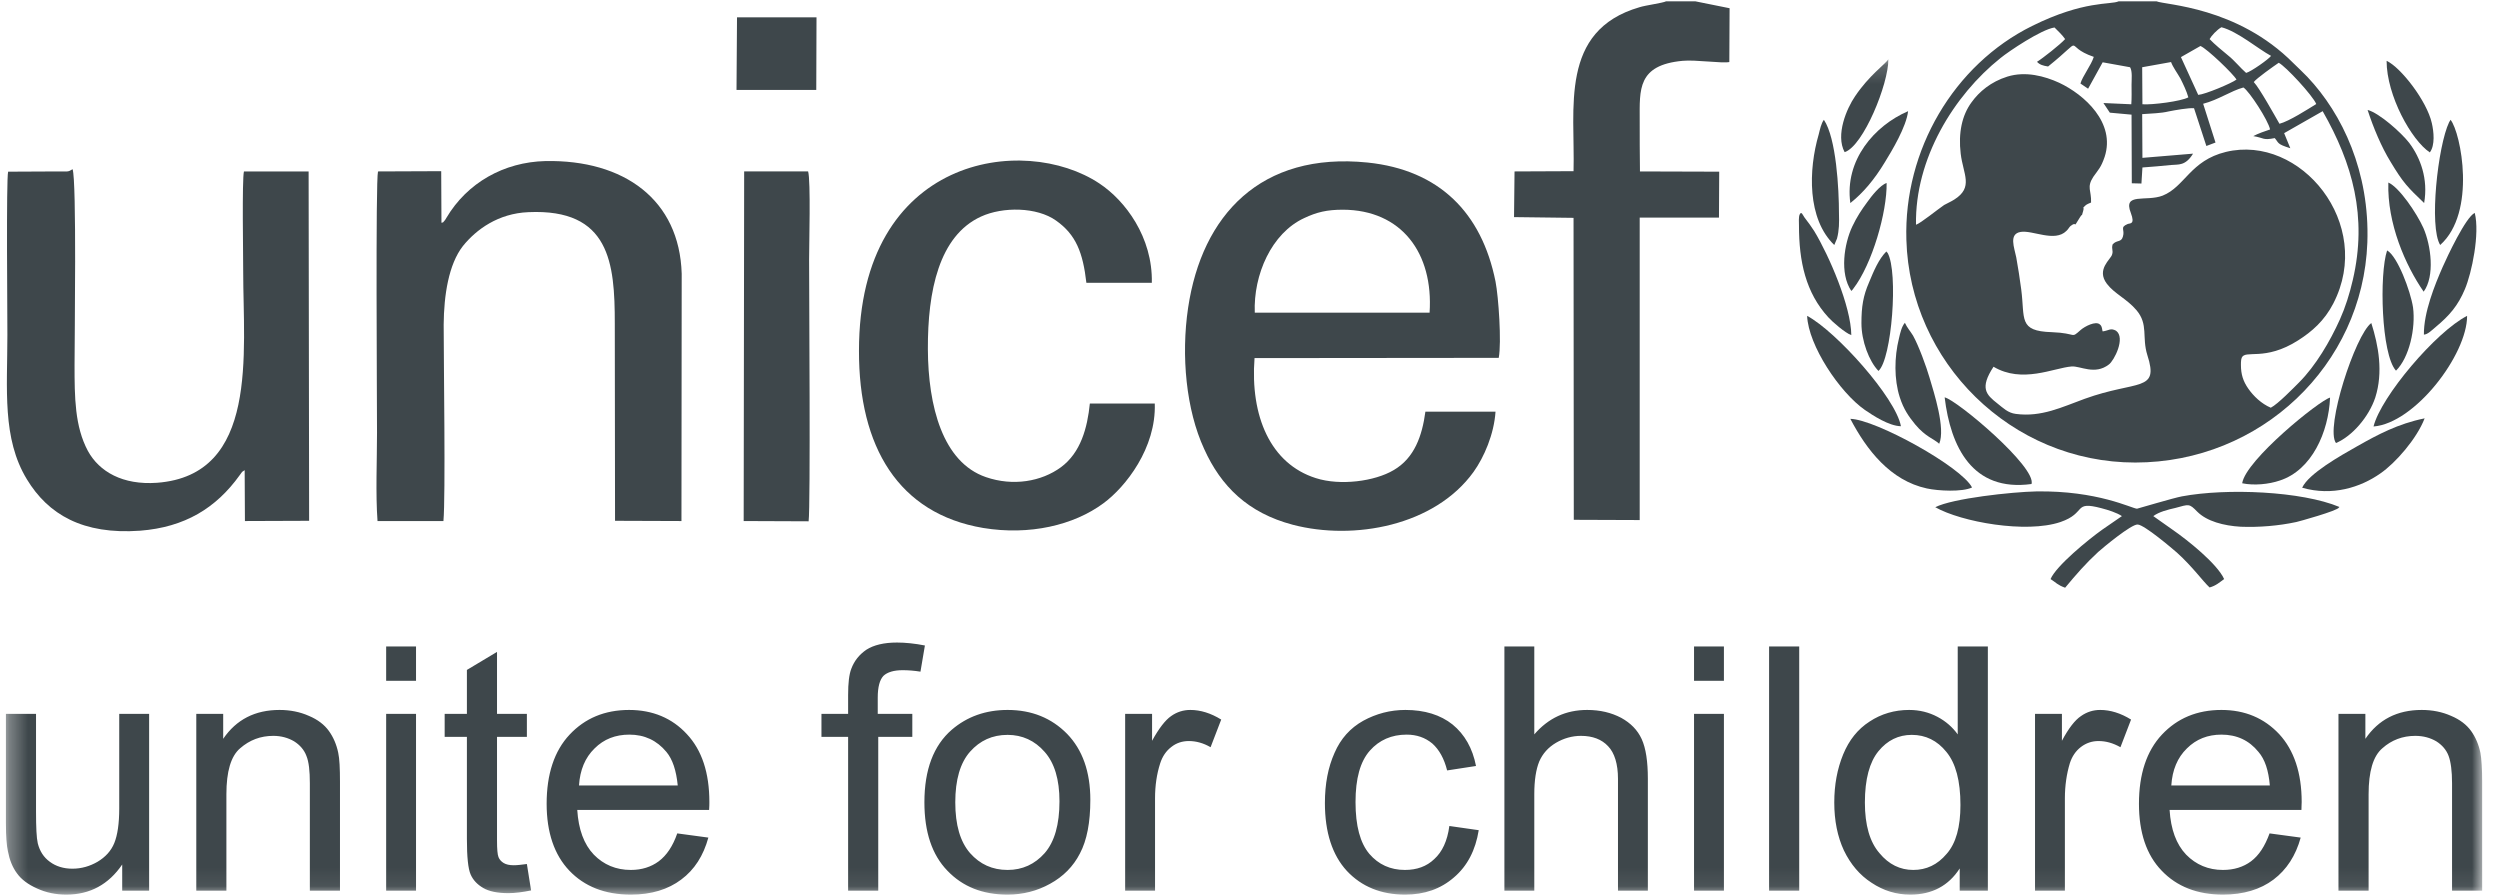 <svg width="134" height="48" viewBox="0 0 134 48" fill="none" xmlns="http://www.w3.org/2000/svg">
<path fill-rule="evenodd" clip-rule="evenodd" d="M115.588 0.07H113.563C113.126 0.269 111.724 0.004 108.918 1.393C104.723 3.471 102.036 8.05 102.182 12.854C102.367 19.405 107.793 24.792 114.45 24.792C121.16 24.792 126.652 19.577 126.89 13C127.023 9.241 125.567 6.118 123.674 4.12C123.41 3.842 123.198 3.657 122.933 3.392C119.916 0.348 116.038 0.269 115.588 0.07ZM109.183 3.313C109.328 3.471 109.514 3.524 109.778 3.564C111.896 1.857 110.479 2.452 112.227 3.048C112.094 3.485 111.618 4.093 111.512 4.477L111.922 4.755L112.703 3.339L114.172 3.604C114.304 3.816 114.251 4.265 114.251 4.543C114.251 4.888 114.265 5.245 114.238 5.589L112.743 5.522L113.087 6.039L114.251 6.145L114.264 9.824L114.781 9.837L114.834 8.977C115.35 8.937 115.879 8.897 116.369 8.844C116.753 8.805 117.137 8.91 117.547 8.236L114.834 8.461L114.821 6.118C115.323 6.078 115.8 6.078 116.237 5.973C116.567 5.906 117.309 5.774 117.6 5.801L118.261 7.825L118.751 7.64L118.089 5.562C118.91 5.35 119.571 4.874 120.247 4.689C120.564 4.888 121.583 6.462 121.676 6.939C121.398 7.031 121.014 7.164 120.776 7.296C121.371 7.389 121.266 7.534 121.927 7.402C122.152 7.666 122.033 7.72 122.761 7.945L122.43 7.137L124.495 5.959C126.096 8.765 126.903 11.61 126.109 15.011C125.937 15.753 125.712 16.468 125.421 17.116C124.892 18.294 124.124 19.604 123.224 20.504C122.946 20.782 122.099 21.655 121.715 21.854C121.213 21.642 120.789 21.232 120.511 20.835C120.233 20.438 120.114 20.067 120.114 19.564C120.114 19.498 120.114 19.353 120.127 19.286L120.154 19.181C120.339 18.717 121.385 19.392 123.185 18.241C123.913 17.778 124.587 17.195 125.064 16.269C127.274 11.994 123.304 7.177 119.307 8.143C117.401 8.606 117.11 10.009 115.919 10.485C115.032 10.83 113.775 10.3 114.212 11.412C114.45 12.047 114.172 11.954 114.04 12.008C113.603 12.193 113.907 12.298 113.788 12.682C113.695 13.013 113.457 12.841 113.233 13.106C113.166 13.384 113.285 13.41 113.206 13.649C113.14 13.9 112.346 14.442 112.928 15.21C113.325 15.739 114 16.017 114.516 16.626C115.165 17.394 114.794 18.069 115.098 19.035C115.747 21.033 114.556 20.358 111.737 21.377C110.533 21.814 109.421 22.37 108.045 22.185C107.621 22.132 107.37 21.867 107.065 21.629C106.457 21.152 106.099 20.808 106.853 19.657C108.389 20.57 110.069 19.723 111.035 19.643C111.499 19.604 112.279 20.12 113.034 19.538C113.312 19.339 113.947 18.109 113.418 17.725C113.113 17.566 113.06 17.712 112.703 17.764L112.69 17.712C112.677 17.738 112.69 17.553 112.597 17.433L112.557 17.394C112.333 17.182 111.737 17.5 111.525 17.685C110.969 18.175 111.366 17.857 109.977 17.804C108.163 17.751 108.547 17.089 108.336 15.501C108.256 14.893 108.177 14.39 108.071 13.794C107.965 13.265 107.661 12.537 108.309 12.431C108.945 12.325 110.135 13 110.758 12.378C110.863 12.285 110.903 12.18 110.982 12.113C111.393 11.796 111.049 12.365 111.485 11.65C111.671 11.346 111.525 11.756 111.658 11.306C111.737 11.028 111.565 11.226 111.777 11.015C111.843 10.949 112.015 10.882 112.081 10.856C112.107 10.207 111.83 10.049 112.2 9.48C112.478 9.083 112.61 8.99 112.809 8.408C113.405 6.581 111.724 5.073 110.374 4.437C109.593 4.08 108.574 3.802 107.594 4.106C106.708 4.385 106.086 4.914 105.675 5.483C105.159 6.184 104.961 7.124 105.093 8.236C105.226 9.348 105.795 10.036 104.749 10.697C104.564 10.816 104.392 10.882 104.206 10.988C103.836 11.24 102.962 11.954 102.698 12.047C102.632 8.514 104.723 5.112 107.224 3.114C107.66 2.757 109.408 1.579 110.122 1.473C110.347 1.698 110.533 1.87 110.691 2.095C110.427 2.386 109.487 3.127 109.183 3.313ZM118.434 2.095C118.526 1.923 118.83 1.592 119.069 1.46C119.942 1.685 121.054 2.638 121.729 2.995C121.61 3.167 120.657 3.842 120.392 3.908C120.101 3.657 119.757 3.233 119.439 2.982C119.135 2.73 118.711 2.386 118.434 2.095ZM116.898 3.061L117.944 2.465C118.301 2.611 119.717 3.974 119.876 4.265C119.611 4.464 118.195 5.06 117.825 5.086L116.898 3.061ZM120.802 4.398C120.948 4.199 121.848 3.564 122.139 3.365C122.497 3.537 123.979 5.139 124.151 5.576C123.701 5.853 122.695 6.502 122.179 6.634C121.927 6.198 121.107 4.716 120.802 4.398ZM114.834 5.589L114.821 3.604L116.369 3.326C116.462 3.59 116.7 3.908 116.872 4.212C117.031 4.53 117.203 4.888 117.295 5.218C116.911 5.43 115.363 5.629 114.834 5.589Z" fill="#3E474B"/>
<path fill-rule="evenodd" clip-rule="evenodd" d="M80.16 22.066H76.401C76.229 23.349 75.819 24.554 74.694 25.202C73.688 25.798 71.835 26.049 70.525 25.626C68.103 24.858 67.005 22.317 67.243 19.194L80.332 19.181C80.491 18.347 80.319 15.899 80.16 15.091C79.419 11.399 77.142 9.109 73.304 8.712C67.574 8.13 64.424 11.531 63.683 16.494C63.299 19.075 63.577 21.973 64.543 24.064C65.443 26.062 66.886 27.492 69.294 28.127C72.576 28.987 76.904 28.18 78.982 25.295C79.551 24.501 80.08 23.27 80.16 22.066ZM67.256 16.759C67.177 14.721 68.156 12.497 69.903 11.69C70.578 11.372 71.121 11.24 71.981 11.24C75.117 11.253 76.838 13.556 76.626 16.759H67.256Z" fill="#3E474B"/>
<path fill-rule="evenodd" clip-rule="evenodd" d="M23.662 11.941L23.649 9.175L20.261 9.189C20.128 9.665 20.208 21.602 20.208 23.191C20.208 24.686 20.128 26.473 20.235 27.928H23.768C23.887 26.632 23.781 19.379 23.781 17.394C23.795 15.819 24.046 14.165 24.814 13.185C25.528 12.299 26.706 11.438 28.321 11.372C32.688 11.174 32.953 14.098 32.953 17.328L32.966 27.915L36.526 27.928L36.539 14.668C36.42 10.71 33.456 8.553 29.234 8.633C27.011 8.686 25.039 9.797 23.927 11.677C23.887 11.743 23.861 11.796 23.821 11.836C23.702 11.954 23.808 11.902 23.662 11.941Z" fill="#3E474B"/>
<path fill-rule="evenodd" clip-rule="evenodd" d="M0.436 9.202C0.33 9.586 0.396 16.904 0.396 17.95C0.396 20.861 0.105 23.495 1.442 25.692C2.58 27.571 4.433 28.669 7.516 28.445C9.899 28.259 11.579 27.24 12.85 25.467C13.008 25.255 12.929 25.321 13.114 25.202L13.128 27.928L16.569 27.915L16.542 9.189H13.075C12.969 9.625 13.035 13.728 13.035 14.535C13.035 18.916 13.882 25.467 8.416 25.877C6.577 26.009 5.319 25.281 4.711 24.17C4.009 22.86 3.996 21.298 3.996 19.564C3.996 18.188 4.115 9.678 3.89 9.069C3.639 9.228 3.652 9.189 3.109 9.189L0.436 9.202Z" fill="#3E474B"/>
<path fill-rule="evenodd" clip-rule="evenodd" d="M58.416 21.629C58.283 22.939 57.926 24.262 56.867 25.043C55.822 25.811 54.3 26.076 52.844 25.573C50.528 24.778 49.747 21.774 49.734 18.717C49.721 15.594 50.33 12.643 52.579 11.61C53.757 11.068 55.583 11.094 56.603 11.822C57.675 12.577 58.045 13.543 58.23 15.157H61.738C61.79 12.709 60.308 10.75 58.932 9.837C54.882 7.137 46.041 8.355 46.041 18.797C46.028 23.958 48.159 27.531 52.698 28.299C55.186 28.709 57.555 28.153 59.143 26.976C60.335 26.102 61.976 24.011 61.896 21.629H58.416Z" fill="#3E474B"/>
<path fill-rule="evenodd" clip-rule="evenodd" d="M90.866 0.07H89.305C89.119 0.163 88.206 0.282 87.875 0.388C83.561 1.645 84.434 5.814 84.342 9.175L81.179 9.189L81.152 11.637L84.342 11.677L84.355 27.862L87.888 27.875V11.663H92.137L92.15 9.202L87.902 9.189C87.888 8.262 87.888 7.336 87.888 6.422C87.888 4.808 87.756 3.485 90.191 3.26C90.879 3.193 92.295 3.405 92.692 3.326L92.706 0.441L90.866 0.07Z" fill="#3E474B"/>
<path fill-rule="evenodd" clip-rule="evenodd" d="M39.861 27.928L43.342 27.942C43.448 27.108 43.368 15.779 43.368 13.9C43.368 13.106 43.461 9.691 43.315 9.188H39.887L39.861 27.928Z" fill="#3E474B"/>
<path fill-rule="evenodd" clip-rule="evenodd" d="M103.73 27.187C105.133 27.981 108.6 28.603 110.44 27.981C111.869 27.491 111.089 26.83 112.637 27.24C112.994 27.333 113.457 27.478 113.735 27.663L112.677 28.392C111.935 28.921 110.215 30.324 109.91 31.038C110.202 31.224 110.281 31.356 110.691 31.502C111.287 30.787 111.777 30.218 112.465 29.583C112.703 29.371 114.238 28.087 114.582 28.114C114.953 28.14 116.409 29.384 116.686 29.622C117.534 30.39 118.063 31.144 118.434 31.488C118.778 31.396 118.989 31.197 119.214 31.038C118.844 30.218 117.255 28.948 116.448 28.392L115.416 27.663C115.721 27.439 116.183 27.32 116.594 27.227C117.335 27.028 117.335 26.976 117.772 27.425C118.288 27.942 119.188 28.18 120.101 28.233C121.094 28.273 122.152 28.18 123.079 27.981C123.158 27.968 125.315 27.373 125.368 27.201L125.395 27.174C123.37 26.327 119.36 26.155 116.951 26.605C116.514 26.684 114.569 27.267 114.543 27.267C114.265 27.253 112.438 26.287 109.143 26.34C107.846 26.367 104.657 26.711 103.73 27.187Z" fill="#3E474B"/>
<path fill-rule="evenodd" clip-rule="evenodd" d="M39.477 4.821H43.752L43.765 0.93H39.504L39.477 4.821Z" fill="#3E474B"/>
<path fill-rule="evenodd" clip-rule="evenodd" d="M123.396 26.142C125.011 26.605 126.52 26.128 127.591 25.374C128.399 24.818 129.537 23.521 129.961 22.423C128.531 22.714 127.446 23.296 126.347 23.918C125.434 24.434 123.741 25.387 123.396 26.142Z" fill="#3E474B"/>
<path fill-rule="evenodd" clip-rule="evenodd" d="M105.702 26.129C105.133 25.017 100.527 22.476 99.178 22.45C100.051 24.117 101.321 25.758 103.28 26.181C103.889 26.314 105.173 26.38 105.702 26.129Z" fill="#3E474B"/>
<path fill-rule="evenodd" clip-rule="evenodd" d="M108.891 25.943C109.156 25.03 104.895 21.444 104.233 21.298C104.551 23.945 105.715 26.38 108.891 25.943Z" fill="#3E474B"/>
<path fill-rule="evenodd" clip-rule="evenodd" d="M120.181 25.903C120.816 26.036 121.61 25.956 122.192 25.758C123.913 25.202 124.813 23.164 124.892 21.311C124.31 21.47 120.366 24.659 120.181 25.903Z" fill="#3E474B"/>
<path fill-rule="evenodd" clip-rule="evenodd" d="M127.221 22.86C129.431 22.688 132.237 19.022 132.237 16.93C130.569 17.778 127.618 21.258 127.221 22.86Z" fill="#3E474B"/>
<path fill-rule="evenodd" clip-rule="evenodd" d="M101.89 22.846C101.613 21.324 98.423 17.764 96.862 16.93C96.928 18.519 98.609 21.033 99.958 21.973C100.382 22.264 101.242 22.833 101.89 22.846Z" fill="#3E474B"/>
<path fill-rule="evenodd" clip-rule="evenodd" d="M125.209 23.747C126.083 23.376 126.97 22.343 127.314 21.311C127.75 19.948 127.486 18.519 127.102 17.314C126.242 17.95 124.614 22.952 125.209 23.747Z" fill="#3E474B"/>
<path fill-rule="evenodd" clip-rule="evenodd" d="M103.942 23.786C104.286 22.965 103.664 21.06 103.426 20.252C103.254 19.657 102.843 18.532 102.539 17.989C102.393 17.751 102.221 17.566 102.102 17.301C101.93 17.5 101.851 17.844 101.785 18.135C101.533 19.14 101.52 20.332 101.825 21.285C102.036 21.946 102.314 22.33 102.658 22.754C103.214 23.416 103.638 23.508 103.942 23.786Z" fill="#3E474B"/>
<path fill-rule="evenodd" clip-rule="evenodd" d="M129.921 17.936C130.119 17.923 130.291 17.751 130.569 17.513C131.284 16.917 131.747 16.388 132.118 15.501C132.488 14.628 132.925 12.524 132.647 11.412C132.171 11.623 131.165 13.768 130.927 14.31C130.503 15.276 129.908 16.745 129.921 17.936Z" fill="#3E474B"/>
<path fill-rule="evenodd" clip-rule="evenodd" d="M96.425 12.087C96.425 14.006 96.782 15.686 98 17.01C98.198 17.235 98.913 17.857 99.23 17.963C99.217 16.427 98.039 13.701 97.245 12.391C97.073 12.126 96.941 11.941 96.716 11.65C96.623 11.518 96.557 11.306 96.465 11.491C96.398 11.623 96.425 11.928 96.425 12.087Z" fill="#3E474B"/>
<path fill-rule="evenodd" clip-rule="evenodd" d="M99.773 17.328C99.773 18.281 100.183 19.366 100.686 19.882C101.401 19.247 101.758 14.588 101.176 13.556L101.136 13.516L101.11 13.477C100.699 13.887 100.435 14.522 100.183 15.131C99.866 15.859 99.773 16.427 99.773 17.328Z" fill="#3E474B"/>
<path fill-rule="evenodd" clip-rule="evenodd" d="M128.425 19.868C129.14 19.167 129.484 17.592 129.339 16.48C129.206 15.607 128.505 13.728 127.949 13.423C127.526 14.681 127.631 18.995 128.425 19.868Z" fill="#3E474B"/>
<path fill-rule="evenodd" clip-rule="evenodd" d="M130.794 13.132C132.753 11.385 131.906 7.111 131.35 6.422C131.324 6.475 131.324 6.462 131.271 6.555C130.675 7.799 130.186 12.153 130.794 13.132Z" fill="#3E474B"/>
<path fill-rule="evenodd" clip-rule="evenodd" d="M98.317 13.132L98.463 12.788C98.582 12.338 98.582 11.928 98.569 11.451C98.569 10.128 98.423 7.402 97.761 6.422C97.616 6.608 97.55 6.939 97.483 7.203C96.928 9.109 96.862 11.729 98.317 13.132Z" fill="#3E474B"/>
<path fill-rule="evenodd" clip-rule="evenodd" d="M129.908 15.634C130.517 14.8 130.305 13.159 129.894 12.219C129.537 11.425 128.597 10.036 128.015 9.784C127.949 11.981 128.928 14.218 129.908 15.634Z" fill="#3E474B"/>
<path fill-rule="evenodd" clip-rule="evenodd" d="M99.23 15.594C99.283 15.541 99.27 15.567 99.336 15.475C100.355 14.151 101.149 11.359 101.123 9.81C100.779 9.916 100.302 10.525 100.077 10.843C99.773 11.253 99.522 11.637 99.283 12.14C98.847 13.066 98.595 14.654 99.23 15.594Z" fill="#3E474B"/>
<path fill-rule="evenodd" clip-rule="evenodd" d="M99.178 10.883C99.866 10.34 100.474 9.612 101.017 8.712C101.401 8.09 102.182 6.793 102.274 5.959C100.461 6.74 98.86 8.593 99.178 10.883Z" fill="#3E474B"/>
<path fill-rule="evenodd" clip-rule="evenodd" d="M129.934 10.882C130.159 9.586 129.735 8.461 129.14 7.666C128.703 7.097 127.499 6.039 126.903 5.893C127.208 6.833 127.644 7.878 128.134 8.672C128.809 9.797 129.047 10.036 129.934 10.882Z" fill="#3E474B"/>
<path fill-rule="evenodd" clip-rule="evenodd" d="M130.238 8.169C130.53 7.786 130.45 7.045 130.344 6.594C130.08 5.417 128.69 3.617 127.922 3.26C127.922 5.126 129.259 7.521 130.238 8.169Z" fill="#3E474B"/>
<mask id="mask0" mask-type="alpha" maskUnits="userSpaceOnUse" x="0" y="3" width="134" height="45">
<path d="M0.317 3.18H133.044V47.93H0.317V3.18Z" fill="white"/>
</mask>
<g mask="url(#mask0)">
<path fill-rule="evenodd" clip-rule="evenodd" d="M98.873 8.156C99.879 7.825 101.229 4.49 101.215 3.18C101.057 3.431 100.17 4.054 99.429 5.165C98.992 5.801 98.37 7.23 98.873 8.156Z" fill="#3E474B"/>
<path fill-rule="evenodd" clip-rule="evenodd" d="M125.342 47.74V38.264H126.784V39.601C127.486 38.569 128.491 38.053 129.802 38.053C130.371 38.053 130.9 38.158 131.377 38.37C131.853 38.569 132.21 38.847 132.449 39.178C132.687 39.508 132.859 39.905 132.951 40.355C133.005 40.66 133.044 41.176 133.044 41.917V47.74H131.43V41.983C131.43 41.322 131.363 40.832 131.244 40.514C131.125 40.197 130.9 39.932 130.583 39.733C130.265 39.548 129.894 39.442 129.458 39.442C128.783 39.442 128.187 39.667 127.698 40.104C127.195 40.528 126.957 41.361 126.957 42.566V47.74H125.342ZM116.382 42.102H121.663C121.596 41.295 121.398 40.699 121.054 40.302C120.551 39.681 119.889 39.376 119.068 39.376C118.341 39.376 117.719 39.614 117.216 40.117C116.713 40.607 116.435 41.269 116.382 42.102ZM121.649 44.67L123.317 44.895C123.052 45.861 122.563 46.615 121.861 47.145C121.16 47.674 120.247 47.952 119.148 47.952C117.772 47.952 116.673 47.515 115.866 46.668C115.046 45.821 114.648 44.617 114.648 43.082C114.648 41.494 115.059 40.25 115.879 39.376C116.7 38.502 117.758 38.053 119.068 38.053C120.326 38.053 121.358 38.489 122.166 39.35C122.959 40.21 123.37 41.427 123.37 42.989C123.37 43.082 123.357 43.227 123.357 43.413H116.29C116.356 44.458 116.647 45.252 117.176 45.808C117.706 46.35 118.367 46.629 119.148 46.629C119.744 46.629 120.247 46.47 120.657 46.165C121.08 45.847 121.398 45.358 121.649 44.67ZM109.077 47.74V38.264H110.519V39.707C110.877 39.032 111.221 38.595 111.538 38.383C111.856 38.158 112.2 38.053 112.571 38.053C113.113 38.053 113.669 38.224 114.225 38.569L113.656 40.051C113.259 39.826 112.875 39.72 112.478 39.72C112.134 39.72 111.816 39.826 111.538 40.038C111.261 40.25 111.062 40.541 110.943 40.911C110.771 41.48 110.678 42.115 110.678 42.79V47.74H109.077ZM99.958 43.016C99.958 44.233 100.223 45.133 100.739 45.728C101.242 46.337 101.851 46.629 102.552 46.629C103.254 46.629 103.849 46.35 104.339 45.768C104.842 45.199 105.08 44.326 105.08 43.148C105.08 41.851 104.828 40.911 104.326 40.302C103.836 39.694 103.214 39.389 102.473 39.389C101.758 39.389 101.163 39.681 100.686 40.263C100.21 40.845 99.958 41.758 99.958 43.016ZM105.04 47.74V46.549C104.445 47.475 103.558 47.952 102.393 47.952C101.639 47.952 100.951 47.74 100.316 47.316C99.68 46.906 99.191 46.324 98.833 45.583C98.489 44.842 98.317 43.982 98.317 43.016C98.317 42.063 98.476 41.215 98.794 40.435C99.111 39.667 99.574 39.085 100.21 38.675C100.832 38.264 101.546 38.053 102.327 38.053C102.896 38.053 103.399 38.185 103.849 38.423C104.299 38.661 104.657 38.979 104.934 39.363V34.651H106.549V47.74H105.04ZM94.823 47.74H96.438V34.651H94.823V47.74ZM90.8 47.74H92.402V38.264H90.8V47.74ZM90.8 36.491H92.402V34.651H90.8V36.491ZM80.636 47.74V34.651H82.238V39.363C82.992 38.489 83.931 38.053 85.07 38.053C85.771 38.053 86.367 38.198 86.896 38.476C87.399 38.754 87.77 39.124 87.994 39.614C88.219 40.104 88.325 40.819 88.325 41.745V47.74H86.724V41.745C86.724 40.951 86.539 40.355 86.195 39.998C85.85 39.627 85.361 39.442 84.739 39.442C84.262 39.442 83.812 39.574 83.402 39.813C82.979 40.064 82.687 40.395 82.502 40.819C82.33 41.242 82.238 41.825 82.238 42.566V47.74H80.636ZM77.685 44.273L79.26 44.498C79.088 45.57 78.651 46.416 77.936 47.026C77.222 47.648 76.348 47.952 75.316 47.952C74.032 47.952 72.987 47.529 72.192 46.681C71.412 45.834 71.015 44.617 71.015 43.042C71.015 42.01 71.187 41.123 71.531 40.355C71.862 39.588 72.378 39.019 73.066 38.635C73.767 38.251 74.522 38.053 75.329 38.053C76.362 38.053 77.209 38.317 77.857 38.833C78.505 39.363 78.929 40.104 79.114 41.057L77.566 41.295C77.407 40.66 77.142 40.183 76.772 39.852C76.388 39.535 75.938 39.376 75.395 39.376C74.588 39.376 73.926 39.667 73.423 40.236C72.907 40.819 72.656 41.732 72.656 42.989C72.656 44.273 72.907 45.186 73.397 45.768C73.887 46.337 74.522 46.629 75.303 46.629C75.938 46.629 76.467 46.443 76.878 46.046C77.301 45.662 77.579 45.08 77.685 44.273ZM60.308 47.74V38.264H61.751V39.707C62.121 39.032 62.465 38.595 62.77 38.383C63.087 38.158 63.431 38.053 63.802 38.053C64.344 38.053 64.9 38.224 65.457 38.569L64.887 40.051C64.503 39.826 64.106 39.72 63.723 39.72C63.365 39.72 63.048 39.826 62.783 40.038C62.505 40.25 62.307 40.541 62.187 40.911C62.002 41.48 61.91 42.115 61.91 42.79V47.74H60.308ZM51.203 43.002C51.203 44.22 51.468 45.12 51.997 45.728C52.526 46.324 53.188 46.629 54.008 46.629C54.803 46.629 55.465 46.324 55.994 45.728C56.523 45.12 56.788 44.193 56.788 42.949C56.788 41.785 56.523 40.898 55.994 40.302C55.465 39.694 54.79 39.389 54.008 39.389C53.188 39.389 52.526 39.694 51.997 40.289C51.468 40.885 51.203 41.798 51.203 43.002ZM49.548 43.002C49.548 41.255 50.038 39.958 51.018 39.111C51.838 38.41 52.831 38.053 54.008 38.053C55.306 38.053 56.364 38.489 57.198 39.336C58.019 40.184 58.442 41.361 58.442 42.87C58.442 44.087 58.257 45.04 57.886 45.742C57.529 46.443 56.986 46.986 56.285 47.37C55.597 47.753 54.829 47.952 54.008 47.952C52.672 47.952 51.6 47.529 50.779 46.668C49.959 45.821 49.548 44.603 49.548 43.002ZM45.459 47.74V39.495H44.03V38.264H45.459V37.258C45.459 36.61 45.512 36.147 45.631 35.842C45.79 35.419 46.055 35.088 46.439 34.824C46.836 34.572 47.378 34.44 48.08 34.44C48.53 34.44 49.032 34.492 49.575 34.598L49.337 36.001C49.006 35.948 48.688 35.922 48.384 35.922C47.907 35.922 47.563 36.028 47.352 36.226C47.153 36.438 47.047 36.822 47.047 37.391V38.264H48.9V39.495H47.074V47.74H45.459ZM31.034 42.102H36.327C36.248 41.295 36.05 40.699 35.719 40.302C35.203 39.681 34.541 39.376 33.734 39.376C32.992 39.376 32.37 39.614 31.867 40.117C31.364 40.607 31.087 41.269 31.034 42.102ZM36.301 44.67L37.968 44.895C37.704 45.861 37.227 46.615 36.513 47.145C35.811 47.674 34.911 47.952 33.813 47.952C32.423 47.952 31.325 47.515 30.518 46.668C29.71 45.821 29.3 44.617 29.3 43.082C29.3 41.494 29.71 40.25 30.531 39.376C31.351 38.502 32.41 38.053 33.721 38.053C34.978 38.053 36.023 38.489 36.817 39.35C37.624 40.21 38.022 41.427 38.022 42.989C38.022 43.082 38.022 43.227 38.008 43.413H30.941C31.007 44.458 31.298 45.252 31.828 45.808C32.357 46.35 33.019 46.629 33.813 46.629C34.395 46.629 34.898 46.47 35.309 46.165C35.732 45.847 36.063 45.358 36.301 44.67ZM28.241 46.311L28.466 47.727C28.017 47.819 27.606 47.873 27.249 47.873C26.666 47.873 26.216 47.78 25.899 47.595C25.581 47.409 25.356 47.171 25.224 46.867C25.091 46.562 25.026 45.927 25.026 44.961V39.495H23.834V38.264H25.026V35.908L26.64 34.942V38.264H28.241V39.495H26.64V45.054C26.64 45.517 26.666 45.808 26.719 45.94C26.772 46.072 26.865 46.178 26.997 46.258C27.13 46.337 27.302 46.377 27.54 46.377C27.725 46.377 27.95 46.35 28.241 46.311ZM20.698 47.74H22.299V38.264H20.698V47.74ZM20.698 36.491H22.299V34.651H20.698V36.491ZM10.521 47.74V38.264H11.963V39.601C12.665 38.569 13.67 38.053 14.98 38.053C15.55 38.053 16.079 38.158 16.555 38.37C17.032 38.569 17.389 38.847 17.627 39.178C17.866 39.508 18.038 39.905 18.13 40.355C18.197 40.66 18.223 41.176 18.223 41.917V47.74H16.608V41.983C16.608 41.322 16.555 40.832 16.423 40.514C16.304 40.197 16.079 39.932 15.761 39.733C15.444 39.548 15.073 39.442 14.65 39.442C13.962 39.442 13.379 39.667 12.876 40.104C12.373 40.528 12.135 41.361 12.135 42.566V47.74H10.521ZM6.55 47.74V46.337C5.822 47.409 4.816 47.952 3.559 47.952C2.99 47.952 2.474 47.846 1.984 47.621C1.508 47.409 1.151 47.145 0.912 46.814C0.674 46.496 0.515 46.099 0.423 45.623C0.356 45.318 0.317 44.816 0.317 44.127V38.264H1.931V43.505C1.931 44.352 1.958 44.908 2.024 45.199C2.13 45.623 2.342 45.954 2.672 46.192C2.99 46.43 3.401 46.562 3.877 46.562C4.367 46.562 4.816 46.43 5.227 46.192C5.65 45.94 5.955 45.609 6.127 45.186C6.299 44.762 6.391 44.141 6.391 43.333V38.264H7.993V47.74H6.55Z" fill="#3E474B"/>
</g>
</svg>
